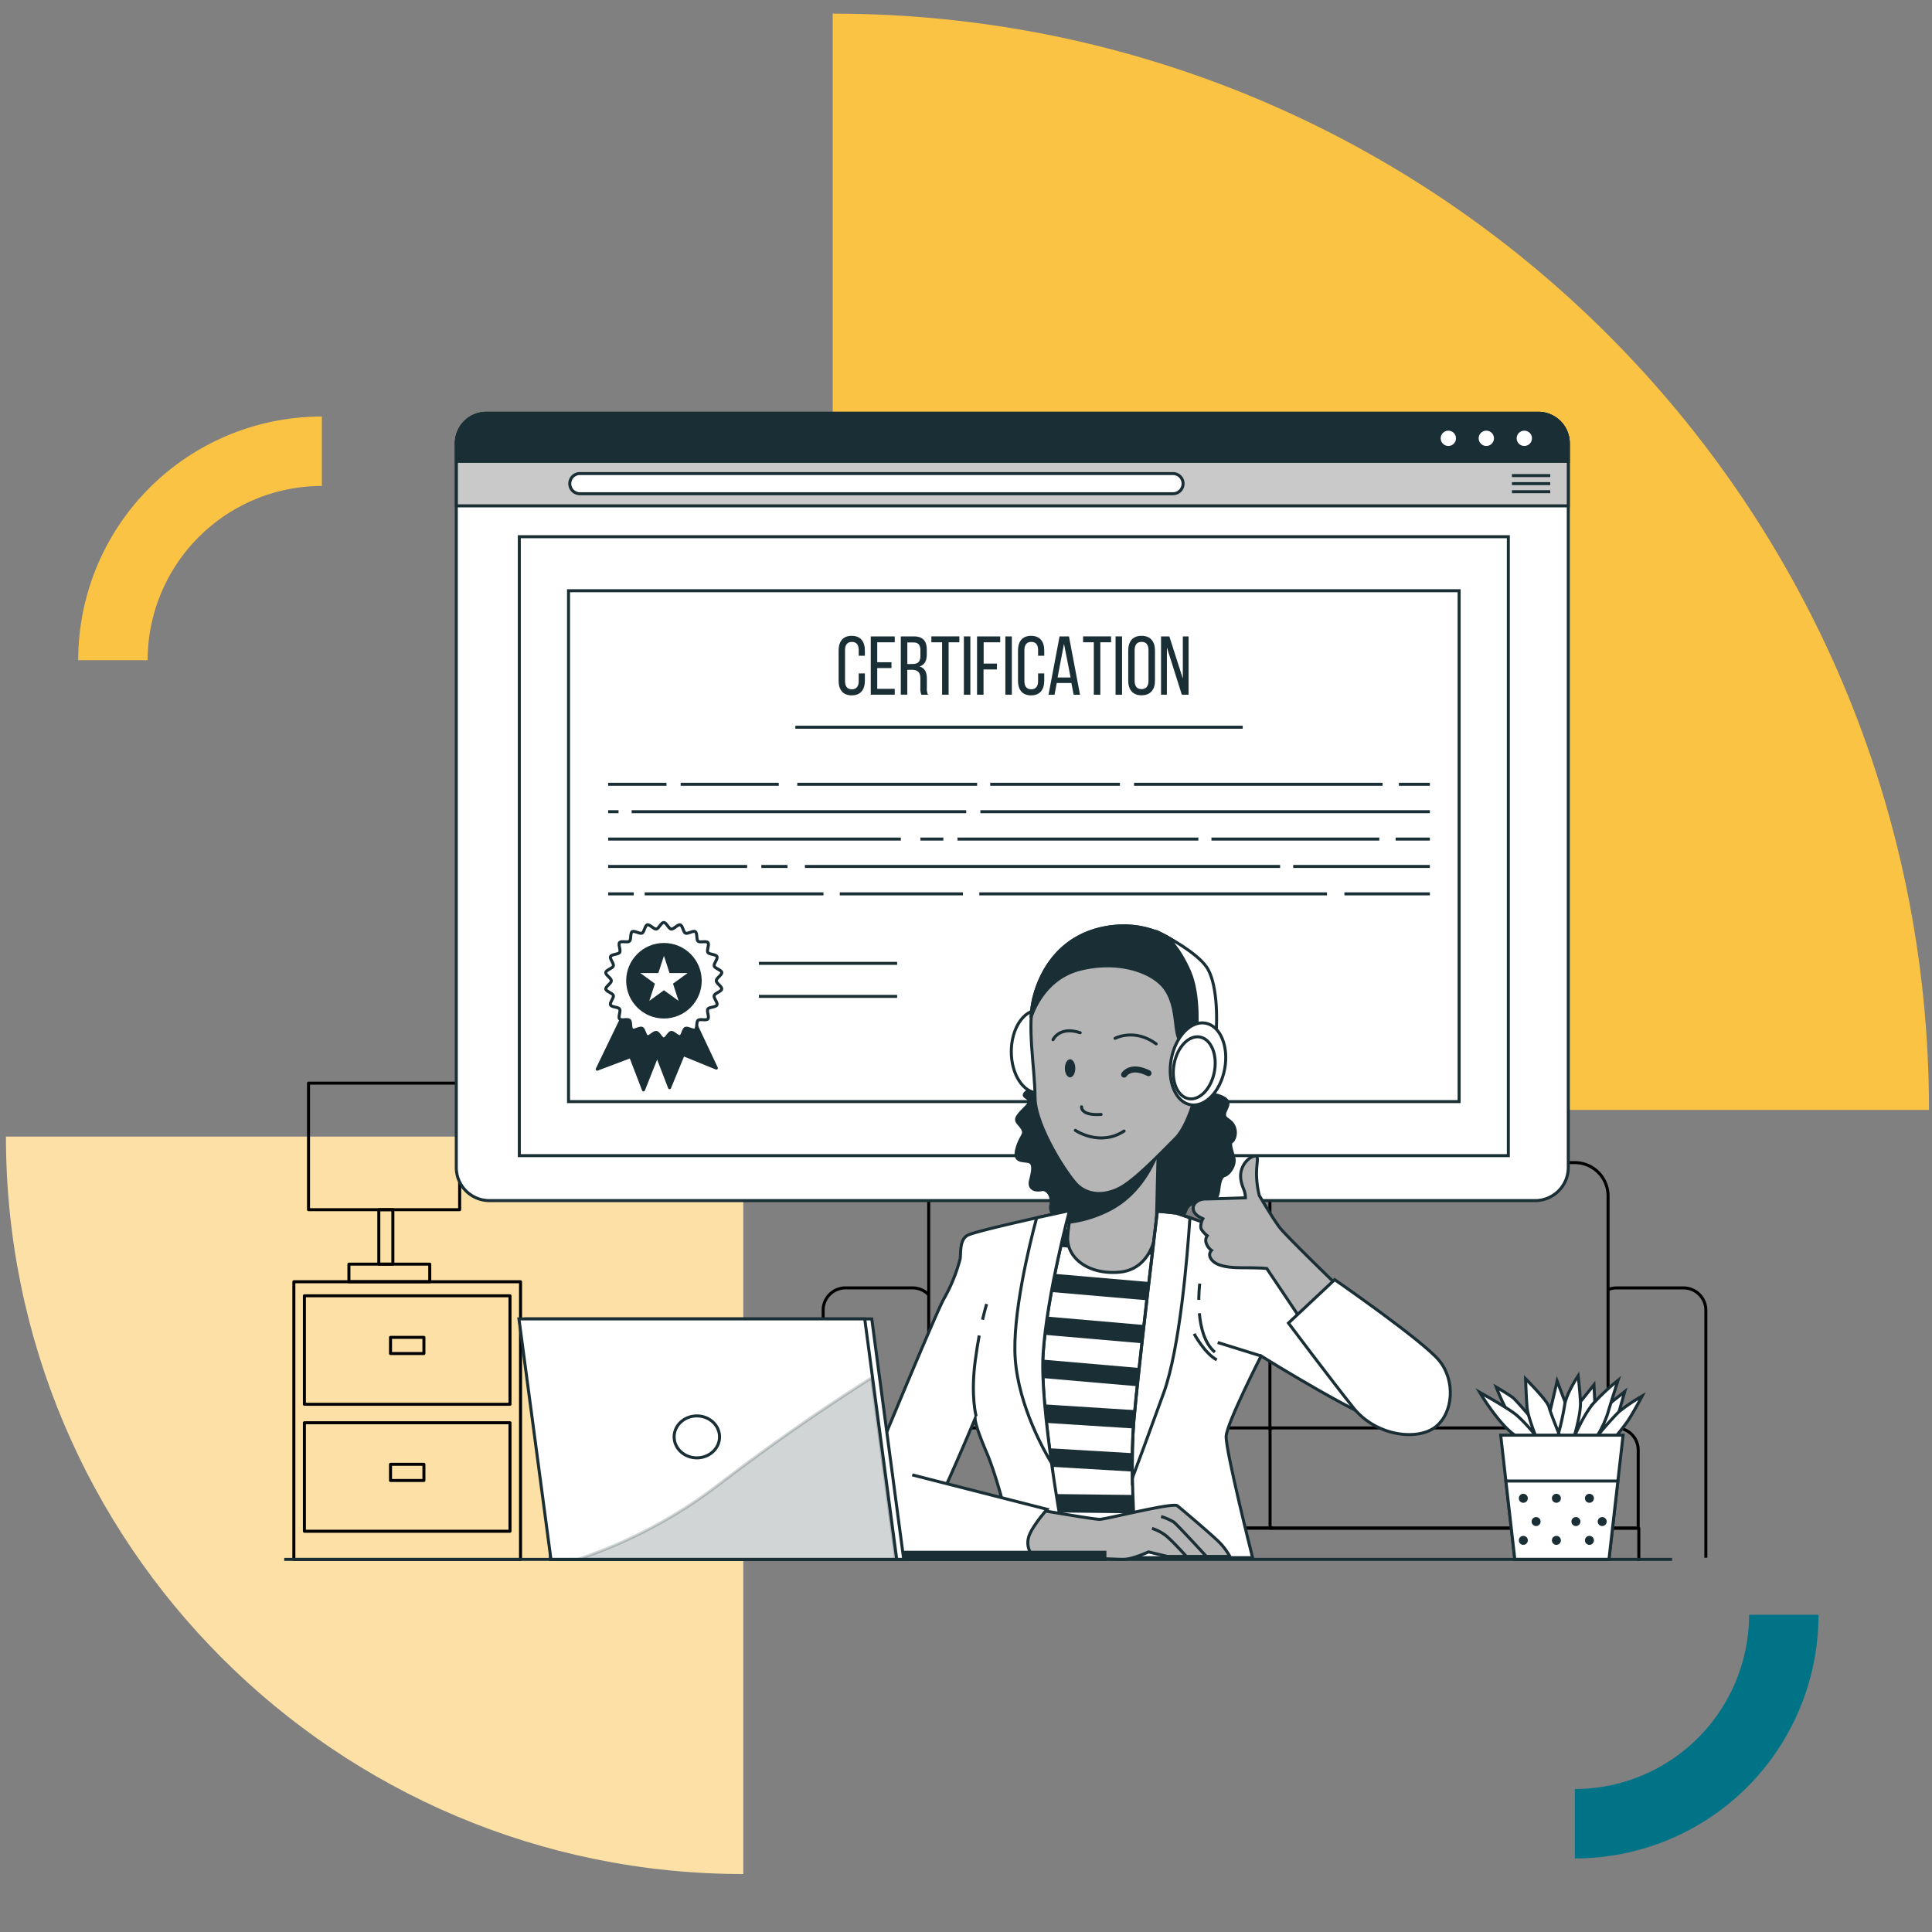<svg xmlns="http://www.w3.org/2000/svg" viewBox="0 0 700 700"><rect x="0" y="0" width="700" height="700" fill="#808080" stroke="none"/><defs><style>.cls-1{fill:#fbc344;}.cls-2{fill:#fce0a5;}.cls-3{fill:#007486;}.cls-15,.cls-16,.cls-4,.cls-7{fill:none;}.cls-4{stroke:#000;}.cls-10,.cls-12,.cls-14,.cls-15,.cls-16,.cls-4{stroke-linejoin:round;}.cls-10,.cls-12,.cls-13,.cls-14,.cls-15,.cls-17,.cls-4,.cls-5,.cls-6,.cls-7,.cls-8{stroke-width:1.09px;}.cls-11,.cls-12,.cls-5{fill:#fff;}.cls-10,.cls-12,.cls-13,.cls-14,.cls-15,.cls-16,.cls-17,.cls-5,.cls-6,.cls-7,.cls-8{stroke:#1a2e35;}.cls-13,.cls-17,.cls-5,.cls-6,.cls-7,.cls-8{stroke-miterlimit:10;}.cls-6{fill:#c9c9c9;}.cls-10,.cls-17,.cls-8,.cls-9{fill:#1a2e35;}.cls-10,.cls-12,.cls-14,.cls-15,.cls-16{stroke-linecap:round;}.cls-13,.cls-14{fill:#b5b5b5;}.cls-16{stroke-width:2.18px;}.cls-17{opacity:0.2;}</style></defs><title>Artboard 18</title><g id="HERO"><path class="cls-1" d="M28.34,239.2a88.22,88.22,0,0,1,88.28-88.28v25.15A63.2,63.2,0,0,0,53.49,239.2Z"/><path class="cls-1" d="M301.71,4.94c219.37,0,397.2,177.83,397.2,397.2H301.71Z"/><path class="cls-2" d="M269.31,679C121.76,679,2.15,559.36,2.15,411.81H269.31Z"/><path class="cls-3" d="M658.88,585.06a88.22,88.22,0,0,1-88.28,88.28V648.19a63.2,63.2,0,0,0,63.13-63.13Z"/><rect class="cls-4" x="110.29" y="515.49" width="74.49" height="39.31"/><rect class="cls-4" x="141.49" y="530.55" width="12.1" height="5.86"/><rect class="cls-4" x="106.47" y="464.4" width="82.13" height="100.6"/><rect class="cls-4" x="110.29" y="469.49" width="74.49" height="39.31"/><rect class="cls-4" x="141.49" y="484.55" width="12.1" height="5.86"/><rect class="cls-4" x="126.42" y="458.03" width="29.29" height="6.37"/><rect class="cls-4" x="137.25" y="438.29" width="5.09" height="19.74"/><rect class="cls-4" x="111.78" y="392.45" width="54.76" height="45.84"/><path class="cls-4" d="M582.63,517.37V433.31a12.08,12.08,0,0,0-12.08-12.08H460.12v97"/><path class="cls-4" d="M461,421.22H348.56a12.08,12.08,0,0,0-12.07,12.08v84.06"/><path class="cls-4" d="M593.55,525.4v28.27H460.17v-36.3H585.51A8,8,0,0,1,593.55,525.4Z"/><path class="cls-4" d="M461.19,517.37H333.6a8,8,0,0,0-8,8v28.27H461.19"/><polyline class="cls-4" points="325.57 565.55 325.57 553.67 593.77 553.67 593.77 565.55"/><path class="cls-4" d="M336.48,469.13a8.1,8.1,0,0,0-5.85-2.5H306.34a8.09,8.09,0,0,0-8.1,8.09V565"/><path class="cls-4" d="M618.06,564.38V474.73a8.09,8.09,0,0,0-8.09-8.09H585.67a8,8,0,0,0-3,.6"/><path class="cls-5" d="M568.22,160.63V423a12,12,0,0,1-12,12H177.32a12,12,0,0,1-12-12V160.63a10.89,10.89,0,0,1,10.89-10.89H557.33A10.89,10.89,0,0,1,568.22,160.63Z"/><path class="cls-6" d="M568.22,160.63v22.65H165.36V160.63a10.89,10.89,0,0,1,10.89-10.89H557.33A10.89,10.89,0,0,1,568.22,160.63Z"/><path class="cls-5" d="M425,178.89H210.09a3.66,3.66,0,0,1-3.65-3.66h0a3.65,3.65,0,0,1,3.65-3.65H425a3.65,3.65,0,0,1,3.65,3.65h0A3.66,3.66,0,0,1,425,178.89Z"/><line class="cls-7" x1="547.81" y1="172.31" x2="561.69" y2="172.31"/><line class="cls-7" x1="547.81" y1="175.23" x2="561.69" y2="175.23"/><line class="cls-7" x1="547.81" y1="178.15" x2="561.69" y2="178.15"/><path class="cls-8" d="M568.22,160.63v6.53H165.36v-6.53a10.89,10.89,0,0,1,10.89-10.89H557.33A10.89,10.89,0,0,1,568.22,160.63Z"/><circle class="cls-5" cx="524.76" cy="158.81" r="3.32"/><circle class="cls-5" cx="538.52" cy="158.81" r="3.32"/><circle class="cls-5" cx="552.29" cy="158.81" r="3.32"/><rect class="cls-5" x="188.16" y="194.46" width="358.34" height="224.25"/><rect class="cls-5" x="205.99" y="214.03" width="322.68" height="185.1"/><path class="cls-9" d="M313.36,235.68v1.9h-2.23v-2c0-1.9-.75-3-2.48-3s-2.48,1.15-2.48,3v11.17c0,1.9.78,3,2.48,3s2.48-1.15,2.48-3V244h2.23v2.63c0,3.2-1.51,5.31-4.77,5.31s-4.74-2.11-4.74-5.31V235.68c0-3.2,1.51-5.31,4.74-5.31S313.36,232.48,313.36,235.68Z"/><path class="cls-9" d="M323,239.94v2.11h-5.16v7.52h6.34v2.14h-8.69V230.58h8.69v2.14h-6.34v7.21Z"/><path class="cls-9" d="M331.08,230.58c3.32,0,4.71,1.69,4.71,4.83v1.72c0,2.32-.82,3.77-2.63,4.35,1.93.57,2.66,2.14,2.66,4.41v3.29a5.29,5.29,0,0,0,.42,2.54h-2.38a5.53,5.53,0,0,1-.39-2.57v-3.32c0-2.38-1.12-3.14-3.08-3.14h-1.66v9h-2.35V230.58Zm-.6,10c1.87,0,3-.6,3-2.9v-2c0-1.9-.69-2.9-2.45-2.9h-2.29v7.82Z"/><path class="cls-9" d="M341.34,251.71v-19h-3.89v-2.14h10.14v2.14H343.7v19Z"/><path class="cls-9" d="M351.58,230.58v21.13h-2.35V230.58Z"/><path class="cls-9" d="M361.21,240.42v2.14h-4.86v9.15H354V230.58h8.39v2.14h-6v7.7Z"/><path class="cls-9" d="M366.61,230.58v21.13h-2.35V230.58Z"/><path class="cls-9" d="M378.35,235.68v1.9h-2.23v-2c0-1.9-.75-3-2.48-3s-2.48,1.15-2.48,3v11.17c0,1.9.79,3,2.48,3s2.48-1.15,2.48-3V244h2.23v2.63c0,3.2-1.51,5.31-4.77,5.31s-4.74-2.11-4.74-5.31V235.68c0-3.2,1.51-5.31,4.74-5.31S378.35,232.48,378.35,235.68Z"/><path class="cls-9" d="M382.88,247.46l-.81,4.26h-2.17l4-21.13h3.41l4,21.13H389l-.81-4.26Zm.3-2h4.71l-2.38-12.2Z"/><path class="cls-9" d="M396.31,251.71v-19h-3.89v-2.14h10.14v2.14h-3.89v19Z"/><path class="cls-9" d="M406.54,230.58v21.13h-2.35V230.58Z"/><path class="cls-9" d="M408.78,235.68c0-3.23,1.6-5.31,4.83-5.31s4.86,2.08,4.86,5.31v10.93c0,3.2-1.6,5.31-4.86,5.31s-4.83-2.11-4.83-5.31Zm2.32,11c0,1.93.82,3,2.51,3s2.51-1.12,2.51-3V235.56c0-1.9-.78-3-2.51-3s-2.51,1.15-2.51,3Z"/><path class="cls-9" d="M422.78,251.71h-2.11V230.58h3l4.89,15.27V230.58h2.08v21.13h-2.44l-5.4-17.09Z"/><line class="cls-7" x1="288.17" y1="263.49" x2="450.26" y2="263.49"/><line class="cls-7" x1="506.85" y1="284.16" x2="518.07" y2="284.16"/><line class="cls-7" x1="410.89" y1="284.16" x2="500.93" y2="284.16"/><line class="cls-7" x1="358.77" y1="284.16" x2="405.76" y2="284.16"/><line class="cls-7" x1="288.87" y1="284.16" x2="354.03" y2="284.16"/><line class="cls-7" x1="246.62" y1="284.16" x2="282.16" y2="284.16"/><line class="cls-7" x1="220.35" y1="284.16" x2="241.48" y2="284.16"/><line class="cls-7" x1="355.21" y1="294.09" x2="518.07" y2="294.09"/><line class="cls-7" x1="228.85" y1="294.09" x2="350.08" y2="294.09"/><line class="cls-7" x1="220.35" y1="294.09" x2="224.11" y2="294.09"/><line class="cls-7" x1="505.67" y1="304.01" x2="518.07" y2="304.01"/><line class="cls-7" x1="438.93" y1="304.01" x2="499.75" y2="304.01"/><line class="cls-7" x1="346.92" y1="304.01" x2="434.19" y2="304.01"/><line class="cls-7" x1="333.49" y1="304.01" x2="341.79" y2="304.01"/><line class="cls-7" x1="220.35" y1="304.01" x2="326.39" y2="304.01"/><line class="cls-7" x1="468.55" y1="313.93" x2="518.07" y2="313.93"/><line class="cls-7" x1="291.63" y1="313.93" x2="463.81" y2="313.93"/><line class="cls-7" x1="275.84" y1="313.93" x2="285.32" y2="313.93"/><line class="cls-7" x1="220.35" y1="313.93" x2="270.7" y2="313.93"/><line class="cls-7" x1="487.11" y1="323.86" x2="518.07" y2="323.86"/><line class="cls-7" x1="354.82" y1="323.86" x2="480.79" y2="323.86"/><line class="cls-7" x1="304.27" y1="323.86" x2="348.89" y2="323.86"/><line class="cls-7" x1="233.58" y1="323.86" x2="298.35" y2="323.86"/><line class="cls-7" x1="220.35" y1="323.86" x2="229.63" y2="323.86"/><polygon class="cls-10" points="232.38 367.56 242.6 394.09 247.54 382.1 259.55 386.99 247.81 362.07 232.38 367.56"/><polygon class="cls-10" points="228.74 361.79 216.38 387.39 228.51 382.8 233.15 394.9 243.3 369.3 228.74 361.79"/><path class="cls-5" d="M259.52,355.34c0-1,2.1-2.08,2-3S259,350.9,258.76,350s1.43-2.58,1-3.44-2.76-.67-3.28-1.47.65-2.87,0-3.59-2.84.14-3.56-.49-.18-2.94-1-3.45-2.68.93-3.55.53-1-2.76-1.92-3-2.3,1.65-3.26,1.52-1.73-2.37-2.7-2.37-1.77,2.24-2.7,2.37-2.35-1.78-3.26-1.52-1.06,2.64-1.92,3-2.75-1-3.55-.53-.27,2.83-1,3.45-2.93-.23-3.56.49.54,2.79,0,3.59-2.88.6-3.28,1.47,1.31,2.52,1,3.44-2.59,1.38-2.73,2.34,2,2,2,3-2.1,2.08-2,3,2.46,1.43,2.73,2.34-1.43,2.58-1,3.44,2.76.67,3.28,1.47-.65,2.87,0,3.59,2.84-.14,3.56.49.18,2.94,1,3.45,2.68-.93,3.55-.53,1,2.76,1.92,3,2.3-1.65,3.26-1.52,1.73,2.37,2.7,2.37,1.77-2.24,2.7-2.37,2.35,1.78,3.26,1.52,1.06-2.64,1.92-3,2.75,1,3.55.53.27-2.83,1-3.45,2.93.23,3.56-.49-.54-2.79,0-3.59,2.88-.6,3.28-1.47-1.31-2.52-1-3.44,2.59-1.38,2.73-2.34S259.52,356.31,259.52,355.34Z"/><circle class="cls-10" cx="240.56" cy="355.34" r="13.14"/><polygon class="cls-11" points="240.56 346.32 242.58 352.55 249.14 352.55 243.84 356.4 245.86 362.63 240.56 358.78 235.26 362.63 237.28 356.4 231.98 352.55 238.53 352.55 240.56 346.32"/><line class="cls-7" x1="274.96" y1="349.04" x2="325.05" y2="349.04"/><line class="cls-7" x1="274.96" y1="361.01" x2="325.05" y2="361.01"/><path class="cls-5" d="M551.38,520.53s-3.81-6.53-5.72-10.07a75.38,75.38,0,0,1-3.54-7.89s4.63,2.72,6,3.81,7.08,7.89,7.08,7.89l1.63-1.91-1.91-6.26,6.26,7.08,3-12.79,4.63,12.25,8.71-10.89.54,10.89,10.62-8.44-3.81,13.34-4.08,5.72H551.66Z"/><path class="cls-5" d="M549.75,520.53s-2.45-1.09-6.53-6a82.11,82.11,0,0,1-7.08-10.07s9.25,5.17,12.52,7.62,7.62,7.89,7.62,7.89-2.72-6.81-3-10.07-.54-10.34-.54-10.34,7.89,7.89,8.44,10.07,3.54,9.53,3.54,9.53a97.52,97.52,0,0,0,2.18-10.07c.54-4.08,4.9-10.62,4.9-10.62s.54,4.63.82,9.25-2.45,13.34-2.45,13.34,3.54-8.44,7.08-12.52a81.88,81.88,0,0,1,9-8.44s-2.72,8.44-3.81,12.25a39,39,0,0,1-4.08,8.44,115,115,0,0,1,8.17-9.25,64.22,64.22,0,0,1,8.44-5.72s-3,5.72-5.17,9a98.83,98.83,0,0,1-6.53,8.17H549.75Z"/><polygon class="cls-5" points="588.08 519.99 586.19 536.6 582.96 564.99 548.85 564.99 545.61 536.6 543.73 519.99 588.08 519.99"/><polygon class="cls-5" points="586.19 536.6 582.96 564.99 548.85 564.99 545.61 536.6 586.19 536.6"/><circle class="cls-9" cx="551.93" cy="542.86" r="1.63"/><circle class="cls-9" cx="563.91" cy="542.86" r="1.63"/><circle class="cls-9" cx="556.56" cy="551.29" r="1.63"/><circle class="cls-9" cx="570.98" cy="551.29" r="1.63"/><circle class="cls-9" cx="580.51" cy="551.29" r="1.63"/><circle class="cls-9" cx="575.88" cy="542.86" r="1.63"/><circle class="cls-9" cx="551.93" cy="558.1" r="1.63"/><circle class="cls-9" cx="563.91" cy="558.1" r="1.63"/><circle class="cls-9" cx="575.88" cy="558.1" r="1.63"/><path class="cls-10" d="M431.39,399.41s4.33-4.31,10.06-2.46,2.72,4.24,2.27,6.45,2.12,2,3.34,4.59.1,5.21-.81,5.71.06,3.12.79,5.8-1.78,6-3.25,6.37-1.91,2.61-2.22,5.31-1.67,5.42-5.48,4.89-5.52-.08-6.56,2.82-5.06,4.51-6.85,3.69-3.18-3.06-5.45.17-6.05,3.73-8.22,2.49-2.45-3.26-4.87-1.56-7.2,1.43-9-1.23-8-4.38-9.74-3.12-5.36,1.45-4.65-2.67-1.89-6-3.36-5.63-4.9.28-4-3.35,1.41-6.4-.81-6.85-5.45.17-4.13-4.64,3.33-5.09,1.94-7.33-3.05-2.58-1.32-4.88,4.22-3.76,3.82-5.22-3.52-1.4-.44-3.54a28.51,28.51,0,0,1,5.7-3.11s8.44,11.84,23.52,12.47,23-2,25.7-4.6S431.39,399.41,431.39,399.41Z"/><ellipse class="cls-12" cx="376.23" cy="380.96" rx="15.03" ry="9.84" transform="translate(-5.63 756.29) rotate(-89.86)"/><path class="cls-5" d="M393.68,436l-18.46,8.55s-9.57,53-8.89,67.68,8.89,51.27,8.89,51.27h44.43s-6.84-44.78-3.42-60.84,11.62-60.16,11.62-60.16-13.67-3.76-17.77-4.44S393.68,436,393.68,436Z"/><path class="cls-9" d="M372.45,460.71l51.14,4.42-1.25,6.57-51-4.41C371.75,465,372.11,462.79,372.45,460.71Zm43.79,41.9c.39-1.85.85-4.07,1.35-6.55l-49.72-4.3c-.28,2.29-.54,4.51-.76,6.61l49.12,4.25Zm4.39-22L370,476.22c-.33,2.19-.65,4.4-1,6.59l50.3,4.35C419.77,485,420.2,482.84,420.63,480.6Zm-54.28,27.47c-.06,1.57-.07,3,0,4.11,0,.79.1,1.66.18,2.56l48.8,3.1c0-2.33,0-4.57,0-6.66Zm9.17-63.71-.3.14s-.44,2.44-1.12,6.41l51.34,4.44,1.23-6.57Zm41.41,97.36-46.31-.53c.44,2.3.88,4.54,1.31,6.66l45.74.52C417.43,546.28,417.18,544,416.94,541.72Zm-48.21-11,47.44,2.79c-.18-2.22-.35-4.47-.48-6.69l-48-2.82C368,526.19,368.34,528.45,368.73,530.75Z"/><path class="cls-13" d="M390.95,426.39s-3.76,14.36-4.1,21.88,7.52,13.67,18.8,12.65S419,447.58,419,444.51s.68-29.05.68-29.05a108.8,108.8,0,0,1-12,8.89C401.2,428.44,390.95,426.39,390.95,426.39Z"/><path class="cls-8" d="M401.2,438.7c10.68-5.12,16-15.16,18.41-21.55l0-1.7a108.8,108.8,0,0,1-12,8.89c-6.49,4.1-16.75,2.05-16.75,2.05s-2.35,9-3.5,16.45A43.44,43.44,0,0,0,401.2,438.7Z"/><path class="cls-14" d="M437.81,371.52s-.43-15.16-6.06-23.82-17.5-14-30.75-11.69c-16.43,2.83-23.82,15.16-26.42,25.56s.43,25.56.43,36,12.13,29,15.59,32.05,8.81,4,14.92.94c5.61-2.84,14.83-12.55,20.46-18.18s9-22.37,9.85-26.26S437.81,371.52,437.81,371.52Z"/><path class="cls-15" d="M391.88,401s-.51,3.28,7.07,2.78"/><path class="cls-15" d="M389.61,409.54s8.84,6.06,17.68.25"/><path class="cls-16" d="M407.29,389.34s2.27-3.79,8.84-.51"/><ellipse class="cls-9" cx="387.71" cy="387.07" rx="1.89" ry="3.28"/><path class="cls-15" d="M381.53,376.71s2.27-5.05,9.85-2.53"/><path class="cls-15" d="M404,376.21s7.07-3.79,14.9,2"/><path class="cls-10" d="M401,336c-16.43,2.83-23.82,15.16-26.42,25.56a37.35,37.35,0,0,0-1,7c.85-2.65,5.26-14.26,17.77-17.38,14.14-3.54,26.52,1,30.81,7.07s3.28,13.89,4.8,17.68c1,2.4,5.78,6,9.17,8.35.79-4.65,1.65-12.78,1.65-12.78s-.43-15.16-6.06-23.82S414.25,333.72,401,336Z"/><path class="cls-5" d="M433.55,374.19S434.81,360.8,431,352s-8.33-12.63-8.33-12.63,10.61,5.56,14.4,10.86,4.29,18.18,3.28,27L432.54,376Z"/><ellipse class="cls-12" cx="434.06" cy="385.51" rx="15.03" ry="9.84" transform="translate(-24.6 741.39) rotate(-79.42)"/><ellipse class="cls-5" cx="435.44" cy="387.01" rx="11.4" ry="7.46" transform="matrix(0.18, -0.98, 0.98, 0.18, -24.95, 743.97)"/><path class="cls-5" d="M381,530.14c2.55,18.07,5.68,34.28,5.68,34.28H368s-4.78-24.61-10.59-38.28c-3.31-7.77-4.07-10.91-4.11-12.17C350.8,520,335,557.35,332.16,558.61c-3.08,1.37-14.36-1-18.46-2.39s-4.44-7.17-3.75-9.56,29.39-71.79,32.12-76.22a59.47,59.47,0,0,0,5.81-14.36c.34-2.05-.34-6.84,2.74-8.54,1.86-1,14.95-4.07,25-6.31,6.6-1.46,11.9-2.58,11.9-2.58s-8.21,30.42-9.57,52c-.61,9.55,1,25.14,3.08,39.54C381,530.13,381,530.13,381,530.14Z"/><path class="cls-5" d="M381,530.13c-2.36-3.88-11.89-20.47-13.16-37.74-1.14-15.5,5-40.95,7.76-51.17,6.6-1.46,11.9-2.58,11.9-2.58s-8.21,30.42-9.57,52C377.35,500.14,379,515.73,381,530.13Z"/><path class="cls-7" d="M356,478.16c.85-3.7,1.48-5.68,1.48-5.68"/><path class="cls-7" d="M353.69,513.15s-2.05-7.18-.34-20.17c.45-3.42.95-6.47,1.44-9.1"/><path class="cls-5" d="M504.09,516.14c-7.86-.35-47.17-24.84-47.17-24.84s-12.31,24.14-12.65,29,9.57,44.08,9.57,44.08h-42s-1.28-13.75-1.54-28.82c-.12-7,0-14.2.51-20.5,1.71-19.94,8.54-76.26,8.54-76.26l6.84.7s1.95.65,5,1.7c8.09,2.82,23.94,8.56,30.92,12.64,9.56,5.6,22.9,14.7,29.4,18.9s21.87,13.64,25,26.24S511.95,516.49,504.09,516.14Z"/><path class="cls-7" d="M431.13,441.23c-.92,14-3.65,47.36-9.52,63.49C416,520.15,412,531,410.26,535.6c-.12-7,0-14.2.51-20.5,1.71-19.94,8.54-76.26,8.54-76.26l6.84.7S428.1,440.18,431.13,441.23Z"/><line class="cls-7" x1="456.92" y1="491.3" x2="441.19" y2="486.41"/><path class="cls-7" d="M434.55,475.82c.46,5.18,1.88,10.93,5.62,14.09"/><path class="cls-7" d="M434.7,465.07a52.23,52.23,0,0,0-.34,5.91"/><path class="cls-7" d="M432.65,483.26s3.76,7,8.2,9.45"/><path class="cls-13" d="M456.26,433.15a33.86,33.86,0,0,1-1-7.85c0-4.2,1-6.59-.56-6.45s-4.2,2.1-5,5.47,1,6.45,1.26,7.57a9.69,9.69,0,0,1,.28,2.1s-12.19.42-14.44.42-4.48,1.26-4.48,3.36,2.38,3.22,2.38,3.22l1.12.56s-1.4,2.66-.42,4.06a9.35,9.35,0,0,0,2,2.1,3.05,3.05,0,0,0-.28,2.94,5.33,5.33,0,0,0,1.82,2.38s-1.82,1.68.56,3.92,7.57,2.38,11.21,2.38,6.73.14,6.73.14l1.54.14,12.89,19.2L484,465.25s-17.94-17.38-20.32-20.46S456.26,433.15,456.26,433.15Z"/><path class="cls-5" d="M483.58,463.65l-16.75,15.72s15.38,20.51,23.58,30.76,23.24,12,29.74,6.84,7.18-16.75,1.37-23.93S483.58,463.65,483.58,463.65Z"/><path class="cls-13" d="M371.51,546.23s24.59,4.26,26.88,4.26,26.55-6.23,28.19-4.92,12.46,10.49,15.08,13.11a22.64,22.64,0,0,1,3.93,5.25H423l-6.88-1.64S410.26,565,407,565s-14.25-.63-14.25-.63L373.42,564S366.92,553.11,371.51,546.23Z"/><path class="cls-7" d="M429.86,563.93s-5.57-6.23-7.87-7.87a16.76,16.76,0,0,0-4.59-2.29"/><path class="cls-7" d="M437.4,564.26s-10.82-11.8-12.13-12.79a20.31,20.31,0,0,0-4.59-2"/><path class="cls-5" d="M317.74,535.08s-9.83,7.87-11.47,13.11.66,11.47,5.9,13.44,63.78,3,63.78,3c-1,.44-5.25-3.57-2.81-8.94,1.65-3.63,6.23-8.85,6.23-8.85l-48.85-12.46"/><rect class="cls-8" x="199.44" y="562.41" width="200.89" height="2.58"/><polygon class="cls-5" points="327.44 565 202.16 565 190.57 477.87 315.86 477.87 327.44 565"/><polygon class="cls-5" points="324.9 565 199.62 565 188.03 477.87 313.31 477.87 324.9 565"/><path class="cls-17" d="M209.3,565H324.51l-8.75-65.77c-15.43,9.76-34.21,22.48-54.67,38.12A175.69,175.69,0,0,1,209.3,565Z"/><ellipse class="cls-5" cx="252.48" cy="520.61" rx="8.23" ry="7.6"/><line class="cls-7" x1="102.97" y1="564.99" x2="605.83" y2="564.99"/></g></svg>